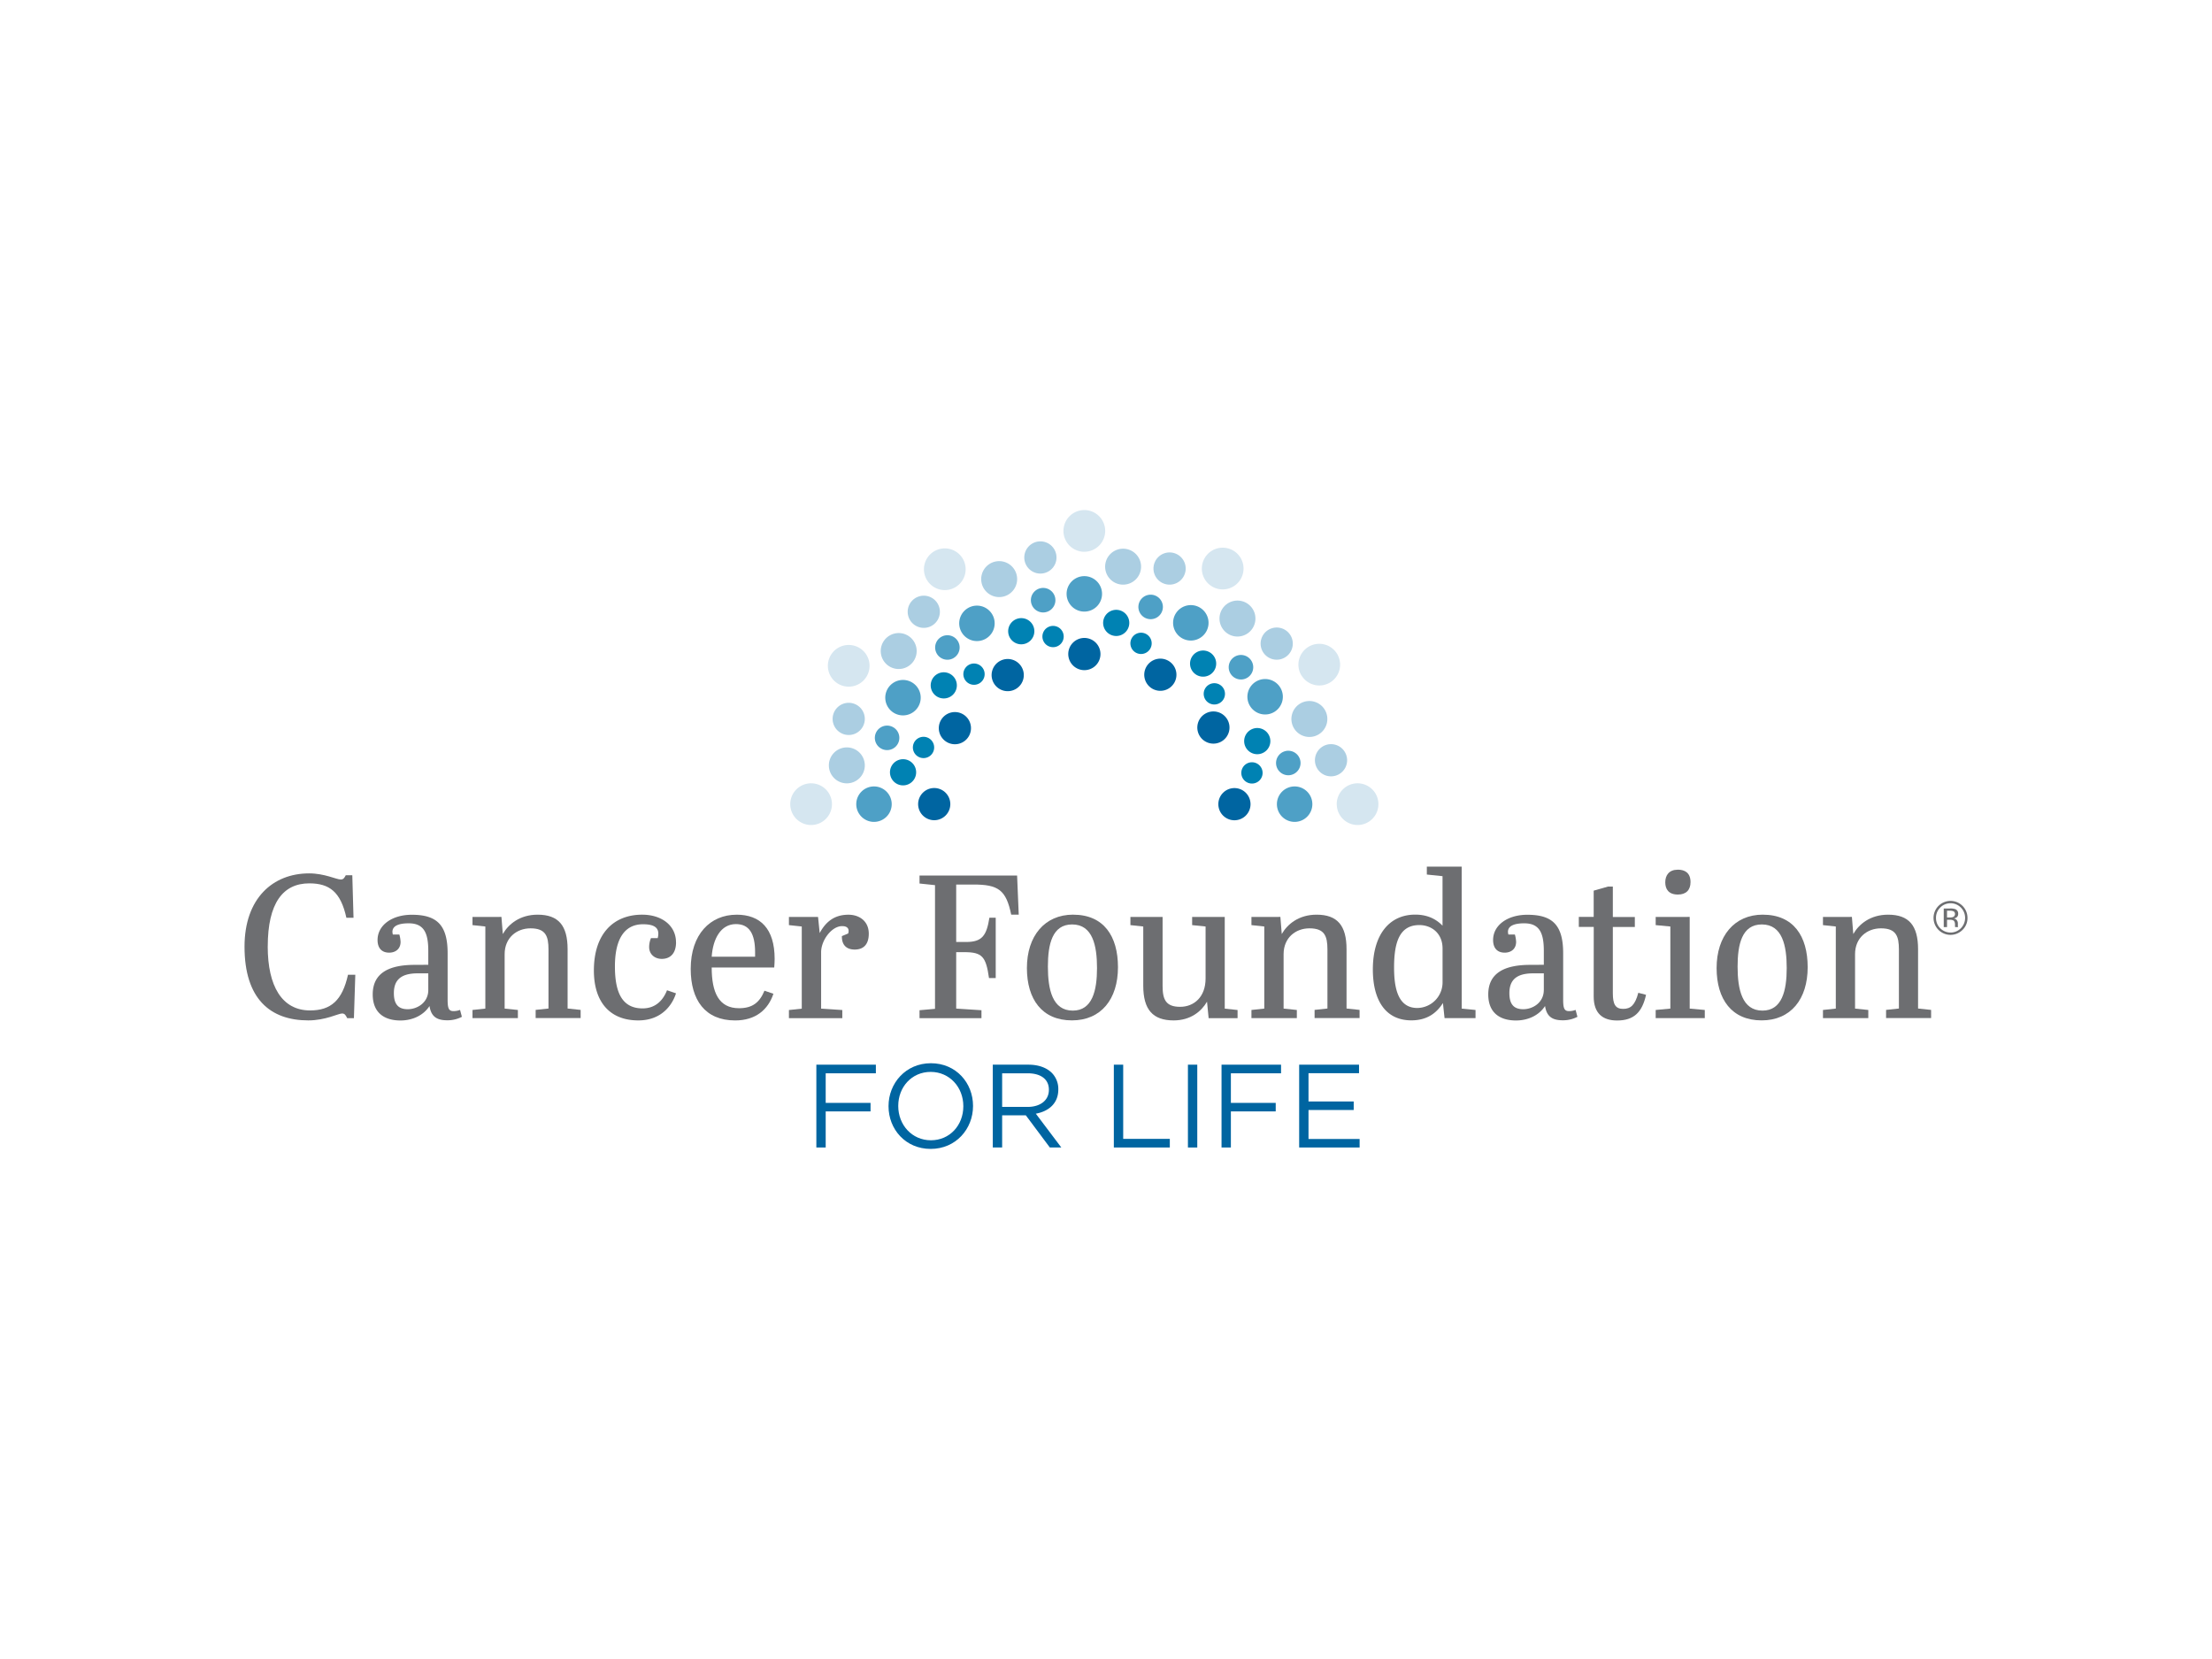 <svg id="Layer_1" data-name="Layer 1" xmlns="http://www.w3.org/2000/svg" viewBox="0 0 1600 1200"><defs><style>.cls-1{fill:#d5e6f0;}.cls-2{fill:#4ea0c6;}.cls-3{fill:#0065a1;}.cls-4{fill:#abcee2;}.cls-5{fill:#0082b3;}.cls-6{fill:#6d6e71;}</style></defs><g id="Artwork_12" data-name="Artwork 12"><path class="cls-1" d="M784.32,399.12A15.09,15.09,0,1,1,799.41,384a15.09,15.09,0,0,1-15.09,15.09"/><path class="cls-2" d="M784.32,442.38a12.82,12.82,0,1,1,12.82-12.82,12.81,12.81,0,0,1-12.82,12.82"/><path class="cls-3" d="M784.32,484.74A11.65,11.65,0,1,1,796,473.1a11.64,11.64,0,0,1-11.65,11.64"/><path class="cls-4" d="M812.37,422.89a13,13,0,1,1,13-13,13,13,0,0,1-13,13"/><path class="cls-4" d="M846,422.89a11.65,11.65,0,1,1,11.64-11.64A11.64,11.64,0,0,1,846,422.89"/><path class="cls-1" d="M966.88,581.67A15.08,15.08,0,1,1,982,596.75a15.08,15.08,0,0,1-15.08-15.08"/><path class="cls-2" d="M923.62,581.67a12.82,12.82,0,1,1,12.81,12.82,12.82,12.82,0,0,1-12.81-12.82"/><path class="cls-3" d="M881.26,581.67a11.64,11.64,0,1,1,11.64,11.65,11.64,11.64,0,0,1-11.64-11.65"/><path class="cls-1" d="M876.77,424.25a15.08,15.08,0,1,1,20.64-5.37,15.07,15.07,0,0,1-20.64,5.37"/><path class="cls-2" d="M854.86,461.56A12.82,12.82,0,1,1,872.41,457a12.83,12.83,0,0,1-17.55,4.56"/><path class="cls-3" d="M833.41,498.09a11.64,11.64,0,1,1,15.94-4.15,11.65,11.65,0,0,1-15.94,4.15"/><path class="cls-1" d="M941.28,488.45A15.08,15.08,0,1,1,962,493.71a15.09,15.09,0,0,1-20.67-5.26"/><path class="cls-2" d="M904.08,510.54A12.82,12.82,0,1,1,921.66,515a12.83,12.83,0,0,1-17.58-4.48"/><path class="cls-3" d="M867.67,532.17a11.64,11.64,0,1,1,16,4.07,11.64,11.64,0,0,1-16-4.07"/><path class="cls-5" d="M802.56,458.7a9.46,9.46,0,1,1,13-3.37,9.45,9.45,0,0,1-13,3.37"/><path class="cls-2" d="M827.8,446.65a8.86,8.86,0,1,1,12.13-3.15,8.86,8.86,0,0,1-12.13,3.15"/><path class="cls-5" d="M819.16,469.94a7.7,7.7,0,1,1,10.77,1.6,7.7,7.7,0,0,1-10.77-1.6"/><path class="cls-4" d="M888.56,458.65A13,13,0,1,1,906.3,454a13,13,0,0,1-17.74,4.67"/><path class="cls-4" d="M917.61,475.6a11.64,11.64,0,1,1,15.92-4.19,11.64,11.64,0,0,1-15.92,4.19"/><path class="cls-5" d="M862,484.64a9.46,9.46,0,1,1,12.88,3.61A9.47,9.47,0,0,1,862,484.64"/><path class="cls-2" d="M889.91,487A8.87,8.87,0,1,1,902,490.34,8.87,8.87,0,0,1,889.91,487"/><path class="cls-5" d="M870.71,502.71a7.7,7.7,0,1,1,8.5,6.82,7.7,7.7,0,0,1-8.5-6.82"/><path class="cls-4" d="M935.87,526.6a13,13,0,1,1,17.71,4.74,13,13,0,0,1-17.71-4.74"/><path class="cls-4" d="M952.68,555.72a11.64,11.64,0,1,1,15.9,4.27,11.63,11.63,0,0,1-15.9-4.27"/><path class="cls-5" d="M899.94,536a9.47,9.47,0,1,1,9.4,9.54,9.47,9.47,0,0,1-9.4-9.54"/><path class="cls-2" d="M923,551.83a8.86,8.86,0,1,1,8.8,8.93,8.86,8.86,0,0,1-8.8-8.93"/><path class="cls-5" d="M898.51,556a7.7,7.7,0,1,1,4,10.13,7.69,7.69,0,0,1-4-10.13"/><path class="cls-1" d="M601.77,581.67a15.08,15.08,0,1,1-15.08-15.08,15.08,15.08,0,0,1,15.08,15.08"/><path class="cls-2" d="M645,581.67a12.82,12.82,0,1,1-12.81-12.82A12.82,12.82,0,0,1,645,581.67"/><path class="cls-3" d="M687.39,581.67A11.64,11.64,0,1,1,675.75,570a11.65,11.65,0,0,1,11.64,11.64"/><path class="cls-4" d="M625.54,553.62a13,13,0,1,1-13-13,13,13,0,0,1,13,13"/><path class="cls-4" d="M625.54,520a11.64,11.64,0,1,1-11.64-11.64A11.65,11.65,0,0,1,625.54,520"/><path class="cls-1" d="M626.9,489.23a15.08,15.08,0,1,1-5.37-20.64,15.08,15.08,0,0,1,5.37,20.64"/><path class="cls-2" d="M664.21,511.14a12.82,12.82,0,1,1-4.56-17.55,12.81,12.81,0,0,1,4.56,17.55"/><path class="cls-3" d="M700.74,532.59a11.64,11.64,0,1,1-4.15-15.94,11.65,11.65,0,0,1,4.15,15.94"/><path class="cls-1" d="M691.1,424.71a15.08,15.08,0,1,1,5.26-20.66,15.07,15.07,0,0,1-5.26,20.66"/><path class="cls-2" d="M713.19,461.91a12.82,12.82,0,1,1,4.48-17.57,12.82,12.82,0,0,1-4.48,17.57"/><path class="cls-3" d="M734.82,498.33a11.64,11.64,0,1,1,4.07-16,11.63,11.63,0,0,1-4.07,16"/><path class="cls-5" d="M661.36,563.44a9.47,9.47,0,1,1-3.38-13,9.48,9.48,0,0,1,3.38,13"/><path class="cls-2" d="M649.3,538.2a8.86,8.86,0,1,1-3.15-12.13,8.86,8.86,0,0,1,3.15,12.13"/><path class="cls-5" d="M672.59,546.84a7.7,7.7,0,1,1,1.61-10.77,7.7,7.7,0,0,1-1.61,10.77"/><path class="cls-4" d="M661.3,477.44a13,13,0,1,1-4.66-17.74,13,13,0,0,1,4.66,17.74"/><path class="cls-4" d="M678.25,448.39a11.64,11.64,0,1,1-4.19-15.93,11.64,11.64,0,0,1,4.19,15.93"/><path class="cls-5" d="M687.29,504a9.46,9.46,0,1,1,3.62-12.89A9.47,9.47,0,0,1,687.29,504"/><path class="cls-2" d="M689.6,476.08A8.86,8.86,0,1,1,693,464a8.85,8.85,0,0,1-3.39,12.06"/><path class="cls-5" d="M705.37,495.29a7.7,7.7,0,1,1,6.81-8.5,7.71,7.71,0,0,1-6.81,8.5"/><path class="cls-4" d="M729.25,430.13A13,13,0,1,1,734,412.41a13,13,0,0,1-4.75,17.72"/><path class="cls-4" d="M758.38,413.32a11.65,11.65,0,1,1,4.26-15.9,11.66,11.66,0,0,1-4.26,15.9"/><path class="cls-5" d="M738.65,466.05a9.47,9.47,0,1,1,9.53-9.39,9.47,9.47,0,0,1-9.53,9.39"/><path class="cls-2" d="M754.49,443a8.87,8.87,0,1,1,8.92-8.8,8.87,8.87,0,0,1-8.92,8.8"/><path class="cls-5" d="M758.64,467.49a7.7,7.7,0,1,1,10.13-4,7.7,7.7,0,0,1-10.13,4"/><polygon class="cls-3" points="590.49 770.11 633.54 770.11 633.54 776.35 597.25 776.35 597.25 797.75 629.69 797.75 629.69 803.91 597.25 803.91 597.25 830.01 590.49 830.01 590.49 770.11"/><path class="cls-3" d="M642.7,800.23v-.17c0-16.52,12.41-31,30.65-31s30.47,14.3,30.47,30.81v.17c0,16.52-12.41,31-30.64,31s-30.48-14.29-30.48-30.81m54.1,0v-.17c0-13.61-9.93-24.73-23.62-24.73s-23.45,10.95-23.45,24.56v.17c0,13.61,9.92,24.73,23.62,24.73s23.45-10.95,23.45-24.56"/><path class="cls-3" d="M718.11,770.11h25.77c7.36,0,13.26,2.22,17,6a16.54,16.54,0,0,1,4.62,11.81v.17c0,9.92-6.84,15.75-16.26,17.46L767.67,830h-8.3L742,806.73H724.88V830h-6.77Zm25.17,30.55c9,0,15.41-4.62,15.41-12.33v-.17c0-7.36-5.66-11.81-15.33-11.81H724.88v24.31Z"/><polygon class="cls-3" points="805.67 770.11 812.44 770.11 812.44 823.77 846.16 823.77 846.16 830.01 805.67 830.01 805.67 770.11"/><rect class="cls-3" x="859.26" y="770.11" width="6.76" height="59.91"/><polygon class="cls-3" points="883.57 770.11 926.62 770.11 926.62 776.35 890.33 776.35 890.33 797.75 922.76 797.75 922.76 803.91 890.33 803.91 890.33 830.01 883.57 830.01 883.57 770.11"/><polygon class="cls-3" points="939.72 770.11 983.02 770.11 983.02 776.27 946.48 776.27 946.48 796.73 979.17 796.73 979.17 802.89 946.48 802.89 946.48 823.86 983.45 823.86 983.45 830.01 939.72 830.01 939.72 770.11"/><path class="cls-6" d="M193.65,684.6c0,28.73,10.32,46.27,30.65,46.27,15,0,23.29-7.22,27.41-25.79H257l-1,31.39h-4.86c-1-1.91-1.62-3.39-3.68-3.39-2.8,0-11.94,5-24.46,5-27.71,0-46.13-15.77-46.13-53.34,0-34.93,20.49-53,46.72-53,11.19,0,19.74,4.42,22.84,4.42,2.06,0,2.65-1.18,3.68-3.09h4.72l.88,30.79h-5.16c-4.12-18.86-12.38-24.9-26.82-24.9-19,0-30.06,14.15-30.06,45.68"/><path class="cls-6" d="M309.79,697.86v-10c0-12.82-3-20-14.15-20-4.28,0-11.79.59-11.79,6.19a9.84,9.84,0,0,0,.3,1.91h4.71a23.67,23.67,0,0,1,.89,5.31c0,5-3.54,7.81-8.26,7.81-5.3,0-8.39-3.24-8.39-9.14,0-10.75,10.46-18.27,24.75-18.27,18,0,25.93,7.22,25.93,27.85v33.6c0,6.34.89,8.25,4.28,8.25a13.3,13.3,0,0,0,4.71-.88l1.33,5A22.44,22.44,0,0,1,323.49,738c-7.51,0-11.64-2.66-12.82-10.32-4.27,6.63-12.08,10.46-21.07,10.46-10.91,0-20-5-20-18.86,0-16.06,12.67-21.37,30.35-21.37Zm0,18.27V704.05H302c-12.82,0-17.1,5.6-17.1,14.3,0,7.36,2.66,11.64,10,11.64,7.08,0,14.89-4.87,14.89-13.86"/><path class="cls-6" d="M362.7,663.23l1,12.38c4.12-7.22,12.38-14,25.2-14,15,0,21.66,7.81,21.66,25v42.88l9.43,1v5.9H387.45v-5.9l9.29-1V686.81c0-9.72-2.07-15.32-13-15.32-10,0-18.72,6.77-18.72,18.71v39.34l9.58,1v5.9H341.77v-5.9l9.29-1V670.16l-9.29-1v-5.9Z"/><path class="cls-6" d="M489,681.5c0,8.7-4.72,12.09-10.32,12.09-5,0-9.13-3.24-9.13-8.55a16.39,16.39,0,0,1,1.32-6.48h4.86a12.94,12.94,0,0,0,.45-3.25c0-4.86-4-6.77-11.06-6.77-13.56,0-20.33,10.9-20.33,30.5,0,19,5.3,30.36,20,30.36,10.31,0,15.32-7.08,17.68-13.12l6.49,2.21c-2.07,6.78-9.14,19.6-27.27,19.6-20.92,0-32.12-13.7-32.12-36.1,0-26.68,14.29-40.38,34.92-40.38,14.3,0,24.47,8,24.47,19.89"/><path class="cls-6" d="M532.77,661.61c17.09,0,27.55,10,27.55,32,0,1.91-.14,4.13-.29,6.19H514.79c0,18.12,5.16,29.47,19.75,29.47,9.72,0,14.88-4.13,18.42-12.67l6.48,2.21c-3.83,11.49-12.82,19.3-27.7,19.3-21.81,0-32.13-14.88-32.13-37.28,0-25,14.15-39.2,33.16-39.2M546.18,692v-3.25c0-13.41-4.27-20.33-13.85-20.33-11.05,0-16.65,10.76-17.54,23.58Z"/><path class="cls-6" d="M609.26,730.58v5.89H570.65v-5.89l9.29-1V670.16l-9.29-1v-5.9h21.07l1.18,11.65c4.13-7.67,10.17-13.27,20.78-13.27,8,0,14.73,4.72,14.73,13.71,0,8.1-4.12,11.49-10.16,11.49s-9.43-3.39-9.29-9.73l4.57-1.91a7.29,7.29,0,0,0,.3-1.77c0-2.65-2.07-3.54-4.72-3.54-7.51,0-15.17,10.17-15.17,18.87v40.81Z"/><path class="cls-6" d="M735.7,633.32l1.18,28.29h-5.45c-3.68-18-9.43-21.8-27.26-21.8H691.64v41.55h7.23c11.49,0,14.73-4.57,16.79-17.54h4.57v43.62h-4.86c-2.21-15.47-4.86-18.72-17.83-18.72h-5.9v40.82l18.28,1.18v5.75h-44.8v-5.75l11.2-1V640.25l-11.2-1.18v-5.75Z"/><path class="cls-6" d="M776.24,661.61c22.11,0,32.42,15.47,32.42,38,0,23.13-12.23,38.46-33.3,38.46-21.66,0-32.57-15.33-32.57-37.87,0-23.14,12.82-38.61,33.45-38.61m-.73,7.08c-14.44,0-17.54,14.44-17.54,30.5,0,16.5,3.24,31.83,18,31.83,14.14,0,17.53-14.45,17.53-30.8,0-16.06-3.09-31.53-18-31.53"/><path class="cls-6" d="M874.24,736.47l-1.17-11.93c-4,6.92-11.79,13.55-24.17,13.55-15,0-21.95-7.81-21.95-25.05V670.16l-9.29-1v-5.9h23.28v50c0,9.72,2.36,15,12.68,15,10,0,18.41-7.07,18.41-20.49V670.16l-9.72-1v-5.9h23.58v66.31l9.28,1v5.9Z"/><path class="cls-6" d="M926.13,663.23l1,12.38c4.13-7.22,12.38-14,25.2-14,15,0,21.66,7.81,21.66,25v42.88l9.43,1v5.9H950.88v-5.9l9.29-1V686.81c0-9.72-2.06-15.32-13-15.32-10,0-18.71,6.77-18.71,18.71v39.34l9.58,1v5.9H905.2v-5.9l9.29-1V670.16l-9.29-1v-5.9Z"/><path class="cls-6" d="M1057.29,729.54l10,1v5.89h-22.4l-1.18-10.91c-4,6.34-10.61,12.53-22.84,12.53-18.71,0-27.85-14.59-27.85-36.84,0-25,11.79-39.64,30.65-39.64,7.37,0,14.15,2.21,19.75,8V633.76l-11.35-1.18v-5.74h25.2Zm-13.85-19.3V686.07c0-11.05-8-16.94-16.8-16.94-14.15,0-18.27,12.08-18.27,30.65,0,14.59,2.65,29.32,16.79,29.32a18.5,18.5,0,0,0,18.28-18.86"/><path class="cls-6" d="M1116.69,697.86v-10c0-12.82-3-20-14.15-20-4.28,0-11.79.59-11.79,6.19a9.84,9.84,0,0,0,.3,1.91h4.71a23.67,23.67,0,0,1,.89,5.31c0,5-3.54,7.81-8.26,7.81-5.3,0-8.39-3.24-8.39-9.14,0-10.75,10.46-18.27,24.75-18.27,18,0,25.93,7.22,25.93,27.85v33.6c0,6.34.89,8.25,4.28,8.25a13.3,13.3,0,0,0,4.71-.88l1.33,5a22.44,22.44,0,0,1-10.61,2.51c-7.51,0-11.64-2.66-12.82-10.32-4.27,6.63-12.09,10.46-21.07,10.46-10.91,0-20-5-20-18.86,0-16.06,12.67-21.37,30.35-21.37Zm0,18.27V704.05h-7.82c-12.81,0-17.09,5.6-17.09,14.3,0,7.36,2.65,11.64,10,11.64,7.07,0,14.89-4.87,14.89-13.86"/><path class="cls-6" d="M1152.8,670.45H1142v-7.22h10.76v-19l10.31-2.94h3.54v22h15.91v7.22h-15.91v47.9c0,8.1,1.91,11.34,7.51,11.34,5.31,0,8.55-2.65,10.91-11.64l5.6,1.47c-2.8,12.53-8.7,18.57-20.93,18.57-10.46,0-16.94-5.16-16.94-17.39Z"/><path class="cls-6" d="M1222.21,663.23v66.31l10.91,1v5.89H1197.6v-5.89l10.61-1V670.16l-10.61-1v-5.9Zm-8.69-34.18c5.3,0,9.28,2.35,9.28,9,0,5.75-3.24,9-9.13,9-6.78,0-9.14-4-9.14-8.84,0-5.15,2.8-9.13,9-9.13"/><path class="cls-6" d="M1275.12,661.61c22.1,0,32.42,15.47,32.42,38,0,23.13-12.23,38.46-33.3,38.46-21.66,0-32.57-15.33-32.57-37.87,0-23.14,12.82-38.61,33.45-38.61m-.74,7.08c-14.43,0-17.53,14.44-17.53,30.5,0,16.5,3.24,31.83,18,31.83,14.14,0,17.53-14.45,17.53-30.8,0-16.06-3.09-31.53-18-31.53"/><path class="cls-6" d="M1339.53,663.23l1,12.38c4.12-7.22,12.38-14,25.2-14,15,0,21.66,7.81,21.66,25v42.88l9.43,1v5.9h-32.57v-5.9l9.28-1V686.81c0-9.72-2.06-15.32-13-15.32-10,0-18.72,6.77-18.72,18.71v39.34l9.58,1v5.9H1318.6v-5.9l9.29-1V670.16l-9.29-1v-5.9Z"/><path class="cls-6" d="M1419.55,672.61a12.28,12.28,0,1,1,3.59-8.7,11.79,11.79,0,0,1-3.59,8.7m-16.12-16.15a10.21,10.21,0,0,0-3.07,7.47,10.32,10.32,0,0,0,3.06,7.51,10.53,10.53,0,0,0,14.92,0,10.67,10.67,0,0,0,0-15,10.51,10.51,0,0,0-14.91,0m7.21.69a10.33,10.33,0,0,1,3.67.48,3.35,3.35,0,0,1,2.09,3.41,3,3,0,0,1-1.31,2.66,5.12,5.12,0,0,1-1.95.65,3.27,3.27,0,0,1,2.31,1.32,3.65,3.65,0,0,1,.73,2.08v1c0,.31,0,.64,0,1a2.21,2.21,0,0,0,.11.69l.09.17h-2.22s0-.08,0-.13l0-.15-.05-.43v-1.07c0-1.55-.42-2.57-1.27-3.08a5.83,5.83,0,0,0-2.64-.43h-1.86v5.29h-2.38V657.15Zm2.56,2.12a6.19,6.19,0,0,0-2.87-.5h-2v4.87h2.14a6.39,6.39,0,0,0,2.25-.3,2.42,2.42,0,0,0,.5-4.07"/></g></svg>